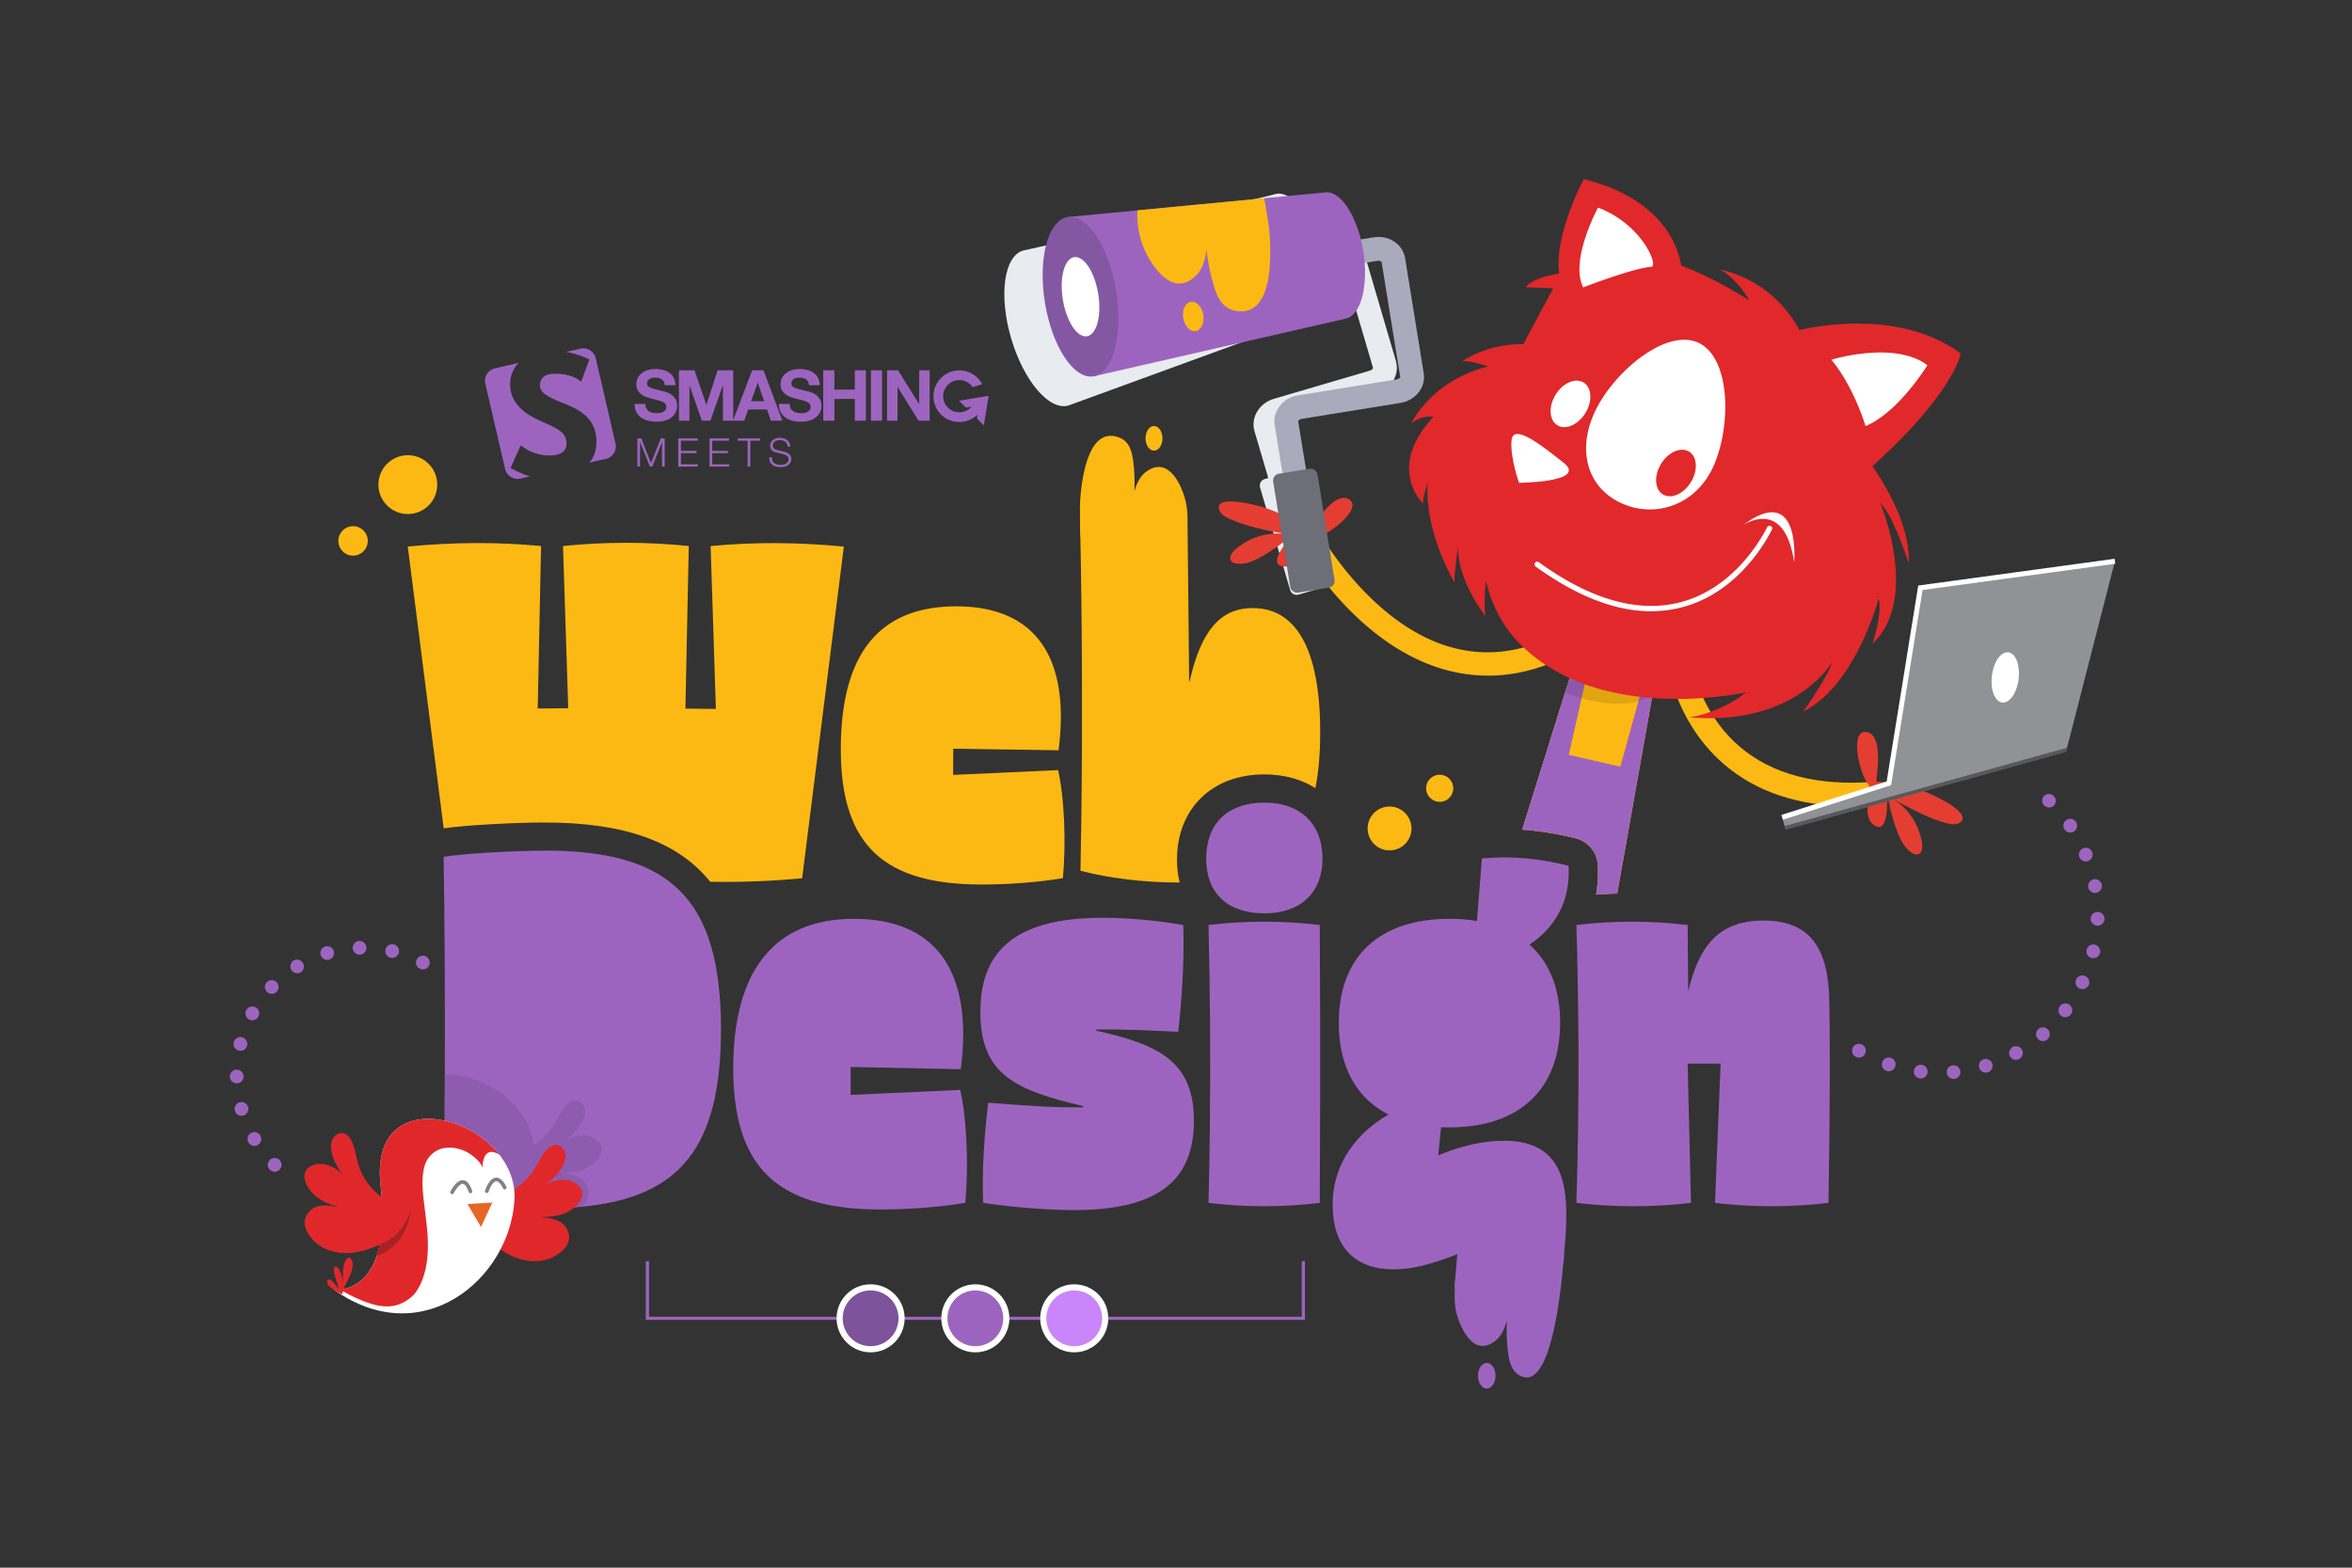 <svg viewBox="0 0 450 300" xmlns="http://www.w3.org/2000/svg"><rect x="0" y="0" width="450" height="300" fill="#333333" stroke="none"/><path d="M267.09 69.13l-6.3-21.47c-.38-1.3-1.34-2.37-2.64-2.95-1.18-.52-2.55-.6-3.85-.22l-2.38.7c-2.05-5.31-5.4-8.79-7.97-8.04s-11.35 2.54-11.35 2.54l-23.78 5.33-12.7 2.85c-.13.02-.25.05-.38.08-3.66 1.07-4.69 8.58-2.29 16.77 2.4 8.18 7.32 13.95 10.98 12.88s.07-.02.07-.02c.1-.03.19-.07.29-.11l46.04-16.82c2.57-.75 3.5-5.5 2.36-11.07l2.38-.7c.44-.13.78.01.83.07l6.3 21.46c0 .1-.21.4-.65.53l-18.29 5.37c-1.3.38-2.41 1.19-3.12 2.27-.78 1.18-1.01 2.61-.63 3.9l2.64 9-.69.2c-.69.2-1.08.92-.88 1.61l5.76 19.62c.2.69.92 1.08 1.61.88l5.75-1.69c.69-.2 1.08-.92.88-1.61l-5.76-19.62c-.2-.69-.92-1.08-1.61-.88l-.69.2-2.63-8.98c0-.1.21-.4.65-.53l18.29-5.37c2.82-.83 4.5-3.6 3.75-6.17z" fill="#e8ebef"/><path d="M284.68 129.29c-8.32 0-16.48-3.45-24.06-10.25-8.04-7.22-12.54-15.6-12.73-15.95l3.97-2.11c.04.08 4.37 8.11 11.85 14.8 9.71 8.68 19.96 11.13 30.47 7.28l1.55 4.22c-3.69 1.35-7.39 2.02-11.05 2.02zm33.21-6.03l-.39 2.23-.07.42-.66 3.71-.21 1.16-.16.89-.21 1.17-.07.42-.05.3-.26 1.44-.09.53-.11.62-.75 4.21-5.44 30.64c-1.35.04-2.7.11-4.05.21.33-1.83.44-3.73.33-5.69a5.594 5.594 0 0 0-4.23-5.09c-3.53-.88-6.91-1.43-10.24-1.65l8.19-26.21.38-1.2.16-.5.35-1.12.02-.06.44-1.39.14-.47.32-1.02.47-1.51 1.12-3.59.52-1.66.07-.22 7.24 1.71.4.09 1.83.43.32.08 4.7 1.11z" fill="#fdb913"/><path d="M316.76 129.62l-.21 1.16-.16.89-.21 1.17-.07.42-.05.3-.26 1.44-.09.53-.11.62-.75 4.21-5.44 30.64c-1.35.04-2.7.11-4.05.21.33-1.83.44-3.73.33-5.69a5.594 5.594 0 0 0-4.23-5.09c-3.53-.88-6.91-1.43-10.24-1.65l8.19-26.21.38-1.2.16-.5.35-1.12.02-.06.44-1.39.14-.47.32-1.02 2.52 1.72-.54 2.4-.6 2.68-2.45 10.84 9.86 2.27 3.47-12.55.23-.83.6-2.18.42-1.53h2.04z" fill="#9d64bf"/><path d="M317.27 131.89c-.34.36-.7.68-1.08.96-.33.24-.68.45-1.04.64-.54.28-1.1.5-1.69.68-3.47 1.03-7.68.33-10.88-.56a41.86 41.86 0 0 1-3.18-1.03l.38-1.2.16-.5.35-1.12c-.22-.1-.44-.2-.66-.31l1.26-1.61 2.83.7 10.56 2.62 2.1.52.88.22z" opacity=".11"/><path d="M354.2 154.29c-9.99 0-18.18-2.71-24.39-8.07-10.35-8.94-11.28-21.93-11.31-22.48l4.49-.29c0 .12.88 11.72 9.81 19.39 6.27 5.39 15.04 7.66 26.07 6.74l.37 4.48c-1.72.14-3.4.22-5.03.22z" fill="#fdb913"/><path d="M318.04 126.16l25.67-4.85 11.66-27.7 3.56-8.85 13.19-15.11-4.27-5.38-16.53-.42-19.13 4.01-17.76-21.85-9-11.05-6.66 23.81-12.85 15.99-1.06 19.47 12.53 23.35z" fill="#fff"/><path d="M375.13 67.65c-12.52-9.29-30.85-4.48-30.85-4.48-5.46-10.11-15.21-11.57-15.21-11.57 3.34 1.75 5.53 5.75 5.6 5.87-5.1-3.2-9.43-5.29-13.02-6.65-.41-2.77-2.78-11.64-16.21-15.86-.77-.24-1.58-.47-2.43-.68 0 0-5.74 10.74-4.69 18.07-5.46.87-6.41 2.61-6.41 2.61l5.26.21-5.72 10.7c-6.94-.13-11.61 3.2-11.75 3.31 1.33-.37 4.99.97 4.99.97C273.93 72.76 270 81.02 270 81.02c2.04-1.66 4.27-1.26 4.27-1.26-9.2 9.89-1.98 16.61-1.98 16.61-.18-.73.84-3.98.84-3.98-.53 9.84 5.18 19.08 5.18 19.08-.17-1.24.68-7.07.68-7.07-.32 6.68 5.34 13.63 5.34 13.63-.59-1.1-.06-6.93-.06-6.93 1.36 5.65 3.87 9.23 5.71 11.24.13.14.25.27.37.39h-.01a30.614 30.614 0 0 0 5.38 4.5c1.27.84 2.58 1.58 3.92 2.22.22.11.44.21.66.31.95.44 1.92.83 2.9 1.18 3.48 1.26 7.07 2 10.5 2.4.49.06.98.11 1.46.15.31.03.61.05.91.08 1.71.13 3.36.18 4.93.18 1.74 0 3.37-.07 4.86-.18 4.84-.34 8.1-1.07 8.23-1.1-2.35 1.88-4.83 3.04-6.82 3.76-2.37.85-4.06 1.05-4.06 1.05 1.7.14 3.3.19 4.82.15 16.68-.39 22.5-10.72 22.5-10.72-1.01 3.18-5.52 9.45-5.52 9.45 9.41-4.67 13.84-19.48 14.43-21.61.77 2.89-1.16 8.52-1.21 8.67 9.22-8.63 1.5-27.02 1.5-27.02 2.64 2.69 5.46 11.57 5.46 11.57.42-8.56-6.95-18.55-6.95-18.55 15.62-14.05 16.9-21.57 16.9-21.57zm-15.91 46.3c.05.1.09.21.13.32-.05-.01-.12-.03-.19-.05l.06-.26zm-34.28-48.36c6.27 2.88 6.31 16.17 2.84 23.74-3.48 7.58-11.33 9.83-17.6 6.95s-8.57-9.8-5.09-17.37 13.59-16.2 19.86-13.32zm31.99 15.95s-2.24-7.59-6.55-12.7c0 0 12.09-3.73 18.38 1.05 0 0-5.51 9.03-11.83 11.65zm-51.18-41.81c8.46 3.19 11.65 11.24 10.19 11.33-3.39.21-13.03 3.94-13.03 3.94-2.63-5.26 2.84-15.27 2.84-15.27z" fill="#e1282b"/><path d="M299.19 88.58c4.62 3.69-8.55 3.82-8.55 3.82s-1.66-4.5-1.46-8 5.39.49 10.01 4.19zm34.21 11.98c11.25-8.47 9.87 7.03 9.87 7.03-1.86-12.72-9.87-7.03-9.87-7.03z" fill="#fff"/><path d="M316.13 116.98c-6.88.06-14.36-2.81-22.32-8.56a.524.524 0 0 1-.12-.72c.17-.23.49-.28.72-.12 9.77 7.07 18.76 9.68 26.72 7.76 10.17-2.45 15.57-11.68 16.98-14.46.13-.25.44-.35.69-.22s.35.44.22.69c-.92 1.81-2.97 5.32-6.31 8.55-3.38 3.27-7.2 5.43-11.35 6.43-1.71.41-3.46.62-5.25.64z" fill="#fff"/><ellipse cx="320.67" cy="90.53" fill="#e1282b" rx="4.8" ry="3.35" transform="rotate(-58.5 320.652 90.533)"/><ellipse cx="300.49" cy="77.3" fill="#fff" rx="4.8" ry="3.35" transform="rotate(-58.5 300.473 77.308)"/><path d="M357.53 152.25c-.25 1.6-.63 4.4.86 5.53 2.87 2.2 2.67-3.86 2.7-5.61.45 2.18.94 4.36 1.72 6.45.42 1.11.85 2.26 1.56 3.22.52.7 1.93 2.22 2.92 1.48s.25-3.05-.05-4c-.84-2.66-2.83-5.17-5.27-6.55 1.84 1.05 3.7 2.05 5.62 2.94 1.22.56 2.46 1.1 3.74 1.5.99.31 2.44.83 3.46.31 2.86-1.46-3.32-4.56-4.29-5.04-3.79-1.91-7.03-2.43-11.22-2.91l-.3-.03c.24-2.09 1.19-8.68-1.67-9.43-3.75-.85-1.41 8.54.27 10.12l-.06 2.05zM249.98 104.7c-.83 1.39-2.32 3.79-4.19 3.71-3.61-.14.4-4.68 1.5-6.04-1.74 1.39-3.5 2.76-5.44 3.87-1.03.59-2.09 1.2-3.26 1.48-.84.21-2.9.48-3.19-.73s1.75-2.51 2.59-3.05c2.35-1.52 5.48-2.18 8.24-1.69-2.08-.37-4.16-.78-6.2-1.32-1.3-.34-2.59-.72-3.83-1.23-.96-.39-2.41-.92-2.86-1.97-1.28-2.95 5.47-1.39 6.52-1.15 4.14.94 6.97 2.61 10.5 4.91l.25.16c1.14-1.76 4.62-7.45 7.3-6.2 3.43 1.73-4.36 7.47-6.66 7.62l-1.26 1.61z" fill="#e33e31"/><path d="M340.98 156.4l.65 2.36 53.65-14.88 9.36-36.48-37.22 5.08-6.02 37.41z" fill="#909295"/><path d="M341.12 156.86l-.29-.91 20.14-6.42 6.04-37.48 37.57-5.12.13.95-36.87 5.02-6.02 37.36z" fill="#fff"/><path d="M395.48 143.09l-54.03 14.99.18.68 53.6-14.86z" fill="#231f20" opacity=".5"/><ellipse cx="383.64" cy="129.62" fill="#fff" rx="4.84" ry="2.58" transform="rotate(-83.11 383.654 129.616)"/><path d="M247.01 100.66l-3.13-19.36c-.43-2.65 1.59-5.19 4.49-5.65l18.82-3.04c.46-.07.69-.35.71-.44l-3.57-22.07c-.04-.07-.36-.25-.81-.18l-8.1 1.31-.73-4.5 8.1-1.31c1.34-.22 2.68.03 3.79.7 1.21.73 2.03 1.92 2.25 3.25l3.57 22.09c.22 1.33-.19 2.72-1.11 3.79-.84.98-2.04 1.64-3.38 1.86l-18.82 3.04c-.46.07-.7.35-.71.44l3.13 19.34z" fill="#a9aabc"/><ellipse cx="255.41" cy="48.91" fill="#9d64bf" rx="5.48" ry="12.24" transform="rotate(-9.18 255.388 48.898)"/><path d="M253.45 36.83L257.36 61 209.2 72.02l-4.93-30.49 13.35-1.27 24.25-2.32z" fill="#9d64bf"/><ellipse cx="206.74" cy="56.78" fill="#8457a3" rx="6.91" ry="15.44" transform="rotate(-9.18 206.741 56.777)"/><rect fill="#6d6e77" height="23.05" rx="1.3" transform="rotate(-9.18 249.404 101.571)" width="8.59" x="245.17" y="90.04"/><path d="M226.38 60.87c-.25-1.55.4-2.94 1.47-3.11s2.12.94 2.37 2.49-.41 2.94-1.47 3.11-2.12-.95-2.37-2.49zm16.43-17.19c.29 3.21 1.44 17.51-6.61 15.76-2.49-.55-3.41-2.9-3.96-4.74-.68-2.26-1.15-4.58-1.4-6.92-.07.53-.16 1.05-.28 1.57-.28 1.19-.76 2.4-1.72 3.37-4.61 4.62-8.77-2.33-9.96-5.15-.52-1.26-.89-2.58-1.1-3.92-.08-.55-.14-1.12-.17-1.68-.01-.2-.02-.88 0-1.72l24.26-2.32c.08.4.15.8.22 1.2.03.19.06.39.1.57.33 1.92.57 3.59.61 3.98zm-111.67 91.9l.64-31.09c-7.98-.82-16.07-.82-24.06 0l1 31.05-5.84.04.64-31.09c-8.5-.82-17-.72-25.5.1l5.57 43.73 1.3 10.19c4.59-.64 13.76-1.11 19.34-1.11 15.05 0 25.38 3.56 31.66 11.34 5.82.11 11.59-.11 17.58-.67l3.69-29.32 4.29-34.15c-8.5-.82-16.99-.92-25.49-.1l1.01 31.17-5.85-.07zm71.28 11.79l-20.06.92c0-2.81.02-5.02.02-5.02l20.15.31c.51-3.96.58-7.5.21-10.62-1.31-11.17-8.16-16.93-19.76-16.93-13.78 0-20.64 7.91-21.89 22.19-.15 1.63-.22 3.35-.22 5.15 0 18.73 8.59 25.9 27.03 25.9 4.71 0 10.85-.41 15.46-1.23.62-6.65.31-15.26-.92-20.68zm48.67-20.46c-1.99-7.11-5.92-10.55-11.4-10.55-6.43 0-9.89 4.72-11.96 13.48-.04.18-.08.36-.12.55h-.1v-.52l-.31-30.71h-.01c-6.85-.82-13.7-.82-20.56 0 0 .16 0 .32.01.48 0 .17 0 .33.01.5.23 10.35.35 21.42.36 32.3.03 12.02-.07 23.82-.29 34.19 5.53 1.44 12.29 2.25 18.53 2.25h.45c-.34-1.37-.51-2.84-.51-4.39 0-9.75 6.72-16.3 16.72-16.3 3.78 0 7.1.94 9.76 2.63.62-3.1.92-6.66.92-10.71 0-5.3-.51-9.69-1.5-13.2zm-28.68-43.03c0 1.31-.72 2.36-1.62 2.36s-1.62-1.05-1.62-2.36.73-2.36 1.62-2.36 1.62 1.06 1.62 2.36z" fill="#fdb913"/><path d="M227.18 99.15c0 .46-.03.94-.08 1.4-.03.27-.25 1.7-.55 2.89h-19.71c-.12-1.07-.18-2.48-.21-3.81v-.48c-.02-1.62 0-3.02.03-3.35.19-2.68 1.14-14.56 7.52-12.06 1.97.78 2.41 2.83 2.62 4.41.26 1.95.34 3.91.23 5.87.12-.42.27-.84.44-1.25.39-.94.94-1.87 1.86-2.53 4.4-3.18 6.89 3.07 7.49 5.55.26 1.1.39 2.23.38 3.36z" fill="#fdb913"/><path d="M207.96 64.35c1.87-.3 2.84-3.94 2.16-8.12s-2.74-7.32-4.61-7.02-2.84 3.94-2.16 8.12 2.74 7.32 4.61 7.02z" fill="#fff"/><path d="M104.24 162.79c-5.77 0-15.61.54-19.36 1.18.2 12.41.28 27.3.23 41.69-.03 8.56-.11 16.94-.23 24.52 2.87.4 9.03.8 14.36.97l1.14.03c1.39.04 2.71.06 3.86.06 2.5 0 4.85-.1 7.05-.31 18.92-1.78 26.65-11.49 26.65-33.93 0-25.03-9.63-34.23-33.7-34.23zm79.48 45.78l-20.97.96v-5.35l21.07.43c2.46-18.93-4.92-28.78-20.43-28.78s-23.1 10.27-23.1 28.56c0 17.03 6.8 24.91 21.24 26.67 2.16.26 4.49.39 7 .39 4.92 0 11.34-.42 16.16-1.28.12-1.35.21-2.78.26-4.25.22-6.08-.2-12.79-1.23-17.36zm25.99-11.34v-.21c5.24-.11 10.48.21 15.72.43.75-6.74 1.18-14.02.96-20.43-4.81-.86-10.59-1.39-15.4-1.39-17.86 0-23.42 7.28-23.42 18.08 0 12.19 7.16 14.97 19.68 17.97v.21c-6.21.11-11.88-.42-18.19-.86-.56 4.63-.94 9.39-1.01 14.22-.02 1.64-.01 3.28.04 4.93 4.81.75 12.09 1.39 17.44 1.39 16.13 0 22.13-5.82 22.82-15.17.04-.63.07-1.28.07-1.94 0-11.12-6.42-14.55-18.72-17.23zm42.8-20.21c-7.07-.86-14.23-.86-21.29 0 .31 12.26.39 25.85.26 38.7-.05 4.98-.14 9.84-.26 14.47 7.06.86 14.22.86 21.29 0 .04-6.07.06-12.52.07-19.1.02-11.38 0-23.16-.07-34.07zm-10.6-23.43c-6.95 0-11.13 3.96-11.13 10.7s4.18 10.49 11.13 10.49 11.12-3.96 11.12-10.49-4.17-10.7-11.12-10.7zm45.78 64.72c-4.38 0-8.67 1.18-12.52 2.78l.54-5.35h1.61c11.43 0 18.7-5.31 20.65-14.62.35-1.67.53-3.46.53-5.38 0-6.53-2.03-11.56-5.88-14.98 4.6-2.99 7.91-8.02 7.49-15.09-5.56-1.39-11.02-1.93-16.58-1.39l-.96 11.98c-1.61-.32-3.43-.43-5.24-.43-13.48 0-21.18 7.27-21.18 19.9 0 5.63 1.51 10.24 4.41 13.6 1.38 1.61 3.09 2.93 5.11 3.95-5.67 3.21-10.7 9.09-10.7 17.22s4.28 12.41 11.66 12.41c4.28 0 8.23-1.39 12.19-2.89l-.53 6.31s.04 0 .06.01c6.61 1.28 13.22 1.81 19.84 1.38.35-2.2.67-4.29.92-6.38l.09-.84v-.04c.03-.28.06-.55.08-.83.25-2.42.39-4.88.39-7.53 0-9.31-3.63-13.8-11.98-13.8zm62.26-28.03l-.03-.57c-.54-8.93-4.2-13.55-12.48-13.55-8.77 0-12.41 5.03-14.44 13.59l-.11-12.73c-7.06-.86-14.23-.86-21.29 0 .24 7.41.36 15.29.4 23.22.04 10.27-.09 20.59-.4 29.95 7.28.86 14.66.86 21.93 0l-.64-26.64h6.31l-1.07 26.64c7.27.86 14.44.86 21.71 0 .32-19.26.32-33.59.11-39.9zm-63.81 72.99c0 1.35-.75 2.45-1.68 2.45s-1.68-1.1-1.68-2.45.75-2.46 1.68-2.46 1.68 1.1 1.68 2.46z" fill="#9d64bf"/><path d="M299.1 241.35s.02.04.03.04c-.54 6.53-2.47 24.28-7.99 22.02-1.97-.81-2.41-2.94-2.61-4.59-.26-2.02-.34-4.06-.23-6.1-.12.44-.26.87-.43 1.29-.39.98-.94 1.95-1.85 2.64-4.38 3.3-6.86-3.2-7.46-5.77-.26-1.13-.28-2.96-.21-4.53.03-.71.08-1.35.13-1.86.03-.28.02-.31.32-1.56l20.18-2.35c.04.44.09.68.12.77z" fill="#9d64bf"/><path d="M299.28 239.64c0 .63-.06 1.8-.16 1.75.02-.32.04-.61.07-.87v-.04c.03-.53.06-.92.08-1.16.01-.17.02.02 0 .33z" fill="#9d64bf"/><path d="M112.64 223.3c-1.73 1.03-3.65 1.11-5.6 1.14 2.01.19 4.35.41 5.3 2.52.74 1.64.08 2.96-1.05 3.98-2.2.21-4.54.31-7.05.31-1.16 0-2.47-.02-3.86-.06-.28-.17-.55-.35-.82-.54-.01 0-.02-.01-.03-.02-.09.18-.19.35-.28.53-5.33-.18-11.49-.58-14.36-.97.12-7.58.19-15.96.23-24.52.12 0 .24 0 .35-.01h.08c.3 0 .59 0 .89.02h.07c.15 0 .3.02.45.03h.03c.15.01.3.03.44.05h.05c.15.02.31.04.46.07h.05c.31.05.63.11.95.19.02 0 .04 0 .06.01.32.07.64.15.95.25.01 0 .03 0 .04.01l.48.15c.16.05.33.11.49.17h.01c.16.06.32.12.49.18 0 0 .02 0 .02.01.32.13.64.26.96.41 0 0 .02 0 .03.01.32.15.63.3.95.47h.02c.48.25.95.53 1.4.82.3.19.6.4.9.61h.01a17.918 17.918 0 0 1 2.83 2.53v.01c.24.27.47.54.69.82 1.51 1.92 2.56 4.17 2.84 6.61 1.33-.83 2.51-1.94 3.37-3.1 1.08-1.46 1.81-3.59 3.13-4.73 1.85-1.72 3.88.16 3.2 2.33-.56 1.93-2.19 3.55-3.8 4.74 1.66-1.1 4.2-1.52 5.9-.36 2.58 1.67.67 4.21-1.29 5.3z" fill="#8155a0" opacity=".54"/><g fill="#9d64bf"><path d="M186.33 76.22l-2.83.47 1.31 1.3 1.08-.18c-.69.82-1.81 1.28-3.02 1.02-1.18-.25-2.13-1.21-2.35-2.39a3.086 3.086 0 0 1 3.03-3.7c1.05 0 1.99.54 2.55 1.36l1.83-.58a4.962 4.962 0 0 0-4.38-2.64c-3.04 0-5.44 2.75-4.87 5.88.34 1.85 1.77 3.37 3.59 3.84s3.61-.13 4.77-1.28l-.12.77 1.31 1.31.46-2.82.46-2.83-2.82.46zm-57.13.09c-.22-.35-.5-.63-.81-.84-.31-.2-.64-.35-.95-.44-.33-.11-.58-.18-.75-.2l-1.47-.38c-.39-.1-.67-.2-.88-.3s-.35-.2-.42-.32-.1-.28-.1-.46c0-.21.04-.37.12-.52.1-.13.21-.24.35-.33.14-.1.3-.16.46-.2.18-.03.35-.06.52-.06.25 0 .5.03.72.07s.41.12.6.23c.16.11.29.26.39.45.11.18.17.43.19.71h2.06c0-.56-.12-1.03-.33-1.42s-.49-.72-.85-.97-.78-.43-1.25-.54c-.45-.12-.94-.17-1.44-.17-.44 0-.86.05-1.29.17s-.82.3-1.16.54c-.35.24-.63.54-.84.92-.21.36-.31.79-.31 1.28 0 .44.07.82.24 1.13s.39.57.66.77c.27.21.58.38.92.51.35.12.71.24 1.06.33.35.1.7.19 1.03.27.35.09.65.18.92.28.27.11.49.25.65.41.17.16.25.37.25.64 0 .24-.05.45-.18.61-.13.15-.29.26-.47.37-.19.09-.4.15-.61.18s-.42.04-.61.04c-.28 0-.55-.02-.82-.09s-.48-.17-.69-.31c-.19-.14-.34-.34-.46-.56s-.18-.5-.18-.82h-2.05c-.01.6.1 1.1.33 1.55.21.43.52.78.9 1.06.39.28.83.48 1.33.6.51.14 1.02.2 1.56.2.66 0 1.22-.07 1.73-.22.5-.16.92-.37 1.26-.64.35-.28.59-.6.77-.99.16-.37.25-.78.25-1.22 0-.54-.12-.98-.35-1.33zm16.88-5.45h-2.17l-3.62 9.53v-9.53h-2.99l-2.15 6.63-2.27-6.63h-2.98v9.65h1.99l.03-6.77 2.36 6.77h1.64l2.4-6.84v6.84h4.06l.77-2.15h3.61l.73 2.15h2.2zm-2.38 5.91l1.28-3.53 1.22 3.53zm13.1-.46c-.22-.35-.49-.63-.81-.84-.31-.2-.64-.35-.96-.44-.32-.11-.56-.18-.74-.2l-1.48-.38c-.36-.1-.65-.2-.87-.3-.21-.1-.35-.2-.42-.32s-.1-.28-.1-.46c0-.21.04-.37.13-.52.09-.13.2-.24.33-.33.16-.1.31-.16.48-.2.17-.03.34-.06.51-.06.27 0 .5.03.72.07s.41.12.58.23c.18.11.31.26.4.45.12.18.18.43.2.71h2.05c0-.56-.1-1.03-.33-1.42-.2-.39-.49-.72-.85-.97a3.57 3.57 0 0 0-1.24-.54 5.76 5.76 0 0 0-1.45-.17c-.42 0-.86.05-1.29.17-.44.12-.82.3-1.16.54s-.62.54-.84.92c-.21.36-.31.79-.31 1.28 0 .44.08.82.24 1.13.18.31.39.57.67.77.27.21.58.38.92.51.33.12.69.24 1.05.33.35.1.7.19 1.04.27.34.09.65.18.92.28.27.11.48.25.65.41.18.16.25.37.25.64 0 .24-.05.45-.19.61-.12.15-.27.26-.46.37-.2.09-.4.15-.62.18s-.41.04-.61.04c-.27 0-.54-.02-.8-.09-.25-.07-.49-.17-.68-.31-.2-.14-.35-.34-.47-.56s-.17-.5-.17-.82h-2.06c-.01.6.1 1.1.33 1.55.22.43.53.78.91 1.06s.83.48 1.32.6c.51.14 1.01.2 1.55.2.65 0 1.24-.07 1.73-.22.52-.16.93-.37 1.27-.64.33-.28.6-.6.77-.99.18-.37.25-.78.25-1.22 0-.54-.12-.98-.35-1.33zm6.75-5.45v3.7h-3.91v-3.7h-2.13v9.65h2.13v-4.17h3.91v4.17h2.12v-9.65zm3.08 0v9.65h2.13v-9.65zm9.25 0l-.03 6.47-4.03-6.47h-2.1v9.65h1.99l.02-6.46 4.02 6.46h2.12v-9.65zm-58.12 14.01l-3.77-16.3c-.31-1.32-1.63-2.16-2.95-1.85l-2.76.63a15.429 15.429 0 0 1 4.48 1.45l-1.57 4.25c-1.2-1.02-2.87-1.53-5.01-1.53-1.91 0-2.87.76-2.87 2.28 0 .6.32 1.13.94 1.61.63.48 1.96 1.14 4.03 1.95 1.41.55 2.54 1.18 3.41 1.89.41.33.76.69 1.06 1.05.9 1.16 1.36 2.55 1.36 4.19s-.44 2.93-1.31 4.04l3.12-.72a2.453 2.453 0 0 0 1.84-2.95zm-14.07-4.21a14.96 14.96 0 0 1-2.86-1.52c-2.14-1.5-3.22-3.33-3.22-5.53 0-1.46.4-2.69 1.2-3.68.15-.17.29-.34.46-.5l-4.57 1.06c-1.32.3-2.15 1.61-1.84 2.95l3.78 16.3c.31 1.32 1.63 2.15 2.94 1.84l1.88-.43-.16-.03c-.93-.25-2.12-.77-3.62-1.56l1.95-4.35c1.64 1.3 3.5 1.95 5.55 1.95s3.21-.76 3.21-2.28c0-.89-.32-1.63-.96-2.19-.65-.57-1.91-1.24-3.76-2.02zm18.26 3.23h.75l1.86 4.72 1.86-4.72h.75v5.38h-.51v-4.65h-.01l-1.84 4.65h-.48l-1.85-4.65h-.02v4.65h-.51zm7.82 0h3.72v.44h-3.21v1.95h3v.44h-3v2.13h3.25v.44h-3.76v-5.38zm5.99 0h3.72v.44h-3.21v1.95h3v.44h-3v2.13h3.25v.44h-3.76v-5.38zm5.4 0h4.27v.44h-1.88v4.95h-.51v-4.95h-1.88zm6.53 3.62c-.02 1.11.78 1.45 1.76 1.45.57 0 1.43-.31 1.43-1.09 0-.61-.61-.85-1.11-.97l-1.2-.29c-.63-.16-1.22-.46-1.22-1.3 0-.53.34-1.52 1.86-1.52 1.06 0 2 .57 1.99 1.67h-.51c-.03-.82-.71-1.24-1.47-1.24-.7 0-1.35.27-1.35 1.07 0 .51.38.72.81.82l1.31.32c.76.2 1.4.54 1.4 1.42 0 .37-.15 1.54-2.06 1.54-1.28 0-2.21-.57-2.15-1.89h.51zM51.63 223.85c-.51-.51-.52-1.34-.02-1.86.51-.51 1.34-.52 1.86-.02.51.51.52 1.34.02 1.86a1.325 1.325 0 0 1-1.86.02zm-4.08-5.21a1.307 1.307 0 1 1 2.25-1.33c.37.62.17 1.42-.46 1.79-.21.13-.44.19-.66.19-.45 0-.89-.23-1.13-.65zm-2.61-6.07c-.19-.7.21-1.42.91-1.62.7-.2 1.42.21 1.62.9a1.319 1.319 0 0 1-1.27 1.67c-.57 0-1.09-.38-1.26-.95zm-.96-6.54c-.01-.73.57-1.32 1.29-1.34.72-.01 1.32.57 1.33 1.29.02.73-.56 1.32-1.28 1.33h-.03c-.71 0-1.3-.57-1.31-1.28zm1.7-4.99a1.31 1.31 0 0 1-.96-1.58h.01c.17-.71.88-1.13 1.58-.96a1.307 1.307 0 0 1-.31 2.58c-.11 0-.21-.01-.32-.04zm1.97-5.96a1.313 1.313 0 1 1 1.27-2.3 1.312 1.312 0 0 1-.64 2.46c-.21 0-.43-.05-.63-.16zm3.44-5.26c-.53-.5-.55-1.33-.05-1.85s1.33-.54 1.86-.05c.52.5.54 1.33.04 1.86-.26.27-.6.4-.95.4-.32 0-.65-.12-.9-.36zm4.66-4.21c-.38-.61-.18-1.42.44-1.8a1.314 1.314 0 0 1 1.37 2.24h-.01c-.21.13-.44.19-.68.19-.44 0-.87-.22-1.12-.63zm24.54-.25c-.64-.34-.88-1.14-.54-1.78.34-.63 1.14-.88 1.77-.54.64.34.89 1.14.54 1.78-.23.44-.68.69-1.15.69-.21 0-.42-.05-.62-.15zm-18.94-2.61c-.21-.69.18-1.42.88-1.63.69-.2 1.42.19 1.63.89.2.69-.19 1.42-.88 1.62-.13.04-.26.06-.38.06-.56 0-1.09-.37-1.25-.94zm13.39.52c-.71-.16-1.14-.87-.98-1.57.16-.71.87-1.14 1.57-.98.71.16 1.15.87.98 1.57a1.31 1.31 0 0 1-1.27 1.02c-.1 0-.2-.01-.3-.04zm-7.26-1.85c-.02-.72.55-1.33 1.27-1.35.73-.02 1.33.55 1.35 1.27.03.72-.54 1.33-1.27 1.35h-.04c-.7 0-1.28-.56-1.31-1.27zm304.98 23.86c-.06-.72.47-1.36 1.19-1.42.72-.07 1.36.46 1.42 1.18.07.72-.46 1.36-1.19 1.43h-.12c-.67 0-1.24-.51-1.3-1.19zm-5.12 1.1c-.72-.09-1.24-.74-1.15-1.46.08-.72.73-1.23 1.45-1.15.72.09 1.24.74 1.15 1.46-.08.66-.64 1.15-1.3 1.15zm11.34-2.04c-.21-.69.17-1.42.87-1.63.69-.22 1.42.17 1.63.87.22.69-.17 1.42-.87 1.63a1.302 1.302 0 0 1-1.63-.87zm-17.74.59c-.68-.23-1.05-.97-.82-1.66a1.313 1.313 0 1 1 2.49.84 1.318 1.318 0 0 1-1.67.82zm23.62-2.79c-.34-.63-.11-1.43.52-1.78.63-.34 1.43-.12 1.78.52.35.63.12 1.43-.51 1.78-.21.11-.42.16-.64.16-.46 0-.91-.24-1.15-.68zm-29.57.06c-.62-.37-.83-1.18-.46-1.8.37-.62 1.18-.83 1.8-.46.62.37.83 1.17.46 1.8a1.32 1.32 0 0 1-1.8.46zm34.88-3.42c-.47-.55-.41-1.38.13-1.85.55-.48 1.38-.42 1.85.13.48.55.42 1.37-.13 1.85-.25.21-.55.32-.86.32-.36 0-.73-.16-.99-.45zm4.49-4.4c-.57-.44-.68-1.26-.25-1.84.44-.57 1.26-.69 1.84-.25.58.44.69 1.26.25 1.84a1.311 1.311 0 0 1-1.84.25zm3.5-5.22c-.65-.31-.93-1.09-.62-1.75.31-.65 1.09-.93 1.74-.62.66.31.94 1.09.63 1.74-.23.48-.7.75-1.19.75-.19 0-.38-.04-.56-.12zm2.34-5.83c-.7-.17-1.14-.88-.97-1.58.17-.71.88-1.14 1.58-.97.7.16 1.14.87.97 1.57a1.3 1.3 0 0 1-1.27 1.01c-.1 0-.2 0-.31-.03zm1.08-6.19c-.72-.02-1.29-.62-1.27-1.35.02-.72.62-1.29 1.34-1.28a1.315 1.315 0 1 1-.03 2.63zm-1.74-7.34c-.13-.71.34-1.39 1.05-1.52.72-.14 1.4.34 1.53 1.05.13.71-.34 1.39-1.05 1.52-.08.02-.16.03-.24.03-.62 0-1.17-.45-1.29-1.08zm-1.69-5.77c-.27-.67.05-1.43.72-1.7.67-.28 1.43.04 1.71.71.27.67-.05 1.44-.72 1.71-.16.07-.33.1-.49.1-.52 0-1.01-.31-1.22-.82zm-2.84-5.29c-.41-.59-.25-1.41.35-1.82.6-.4 1.41-.25 1.82.35.41.6.25 1.41-.35 1.82-.22.15-.48.23-.73.23-.42 0-.83-.2-1.09-.58zm-3.88-4.58a1.32 1.32 0 0 1-.04-1.85 1.313 1.313 0 0 1 1.9 1.81c-.26.27-.6.4-.95.4-.32 0-.65-.12-.91-.36z"/></g><path d="M90.3 227.87c3.86 2.85 8.98-.05 11.44-3.39 1.08-1.46 1.81-3.58 3.13-4.73 1.84-1.72 3.88.16 3.2 2.33-.6 2.08-2.44 3.79-4.17 5 1.63-1.3 4.44-1.87 6.27-.62 2.58 1.67.67 4.21-1.29 5.3-1.74 1.03-3.65 1.11-5.61 1.14 2.01.19 4.35.41 5.3 2.52 1.02 2.24-.6 3.91-2.45 4.98-1.07.62-2.3.89-3.52.94-2.47.08-4.8-.82-6.8-2.23-1.7-1.19-3.41-2.54-4.48-4.35-.89-1.6-1.83-4.48-.94-6.21l-.07-.68z" fill="#e0282b"/><path d="M63.86 246.79s11.44 1.59 8.97-19.95 26.57-12.44 25.6 2.84c-.97 15.29-17.83 29.09-34.57 17.1z" fill="#fff"/><path d="M65.15 246.77c2.92-.34 9.63-2.93 7.68-19.93-1.94-16.93 15.59-14.93 22.71-5.87a5.58 5.58 0 0 0-.69-.35c-2.04-.82-2.49 1.32-2.56 2.86-.22-.92-1.16-1.74-1.88-2.31-1.61-1.28-3.99-1.91-6-1.34-1.16.33-2.36 1.37-2.86 2.46-.97 2.13-.75 4.97-.5 7.24.4 3.55 1.03 7.11.75 10.71-.19 2.43-.83 5.03-2.25 7.05-.8 1.14-2.47 2.15-3.8 2.5-2.52.66-5.25-.35-7.53-1.37-1.03-.46-2.09-1-3.07-1.65z" fill="#e0282b"/><path d="M65.64 247.19c.09-.73.49-1.43.82-2.09.36-.71.74-1.44.92-2.22.15-.64.23-1.45-.23-1.98-.49-.57-.98.08-1.17.55-.25.64-.35 1.37-.37 2.06-.02.7.04 1.41.03 2.11.01-.74-.27-1.53-.54-2.21-.13-.32-.38-.95-.79-.99-.83-.08-.28 1.59-.18 1.91.25.75.48 1.51.69 2.28-.34-.29-.58-.69-.88-1.02-.25-.27-.49-.66-.87-.75-.29-.06-.48.12-.49.41 0 .62.55 1.04 1.01 1.35.58.4 1.18.8 1.82 1.08l.22-.51z" fill="#e0282b"/><path d="M94.19 230.13l-4.76.27 2.6 4.4z" fill="#e66725"/><path d="M72.08 240.35s6.21-1.58 6.66-10.03l-6.04 7.21s-.03.89-.62 2.82z" fill="#a62226"/><path d="M78.74 229.89c-4.5 1.64-8.6-2.59-10.01-6.49-.62-1.7-.72-3.95-1.67-5.43-1.28-2.17-3.77-.95-3.72 1.33-.01 2.16 1.27 4.33 2.58 5.98-1.2-1.71-3.73-3.05-5.83-2.37-2.94.87-1.84 3.85-.26 5.44 1.37 1.48 3.18 2.09 5.05 2.68-1.99-.39-4.29-.83-5.8.91-1.62 1.86-.53 3.92.94 5.48.85.89 1.95 1.51 3.11 1.89 2.35.78 4.84.57 7.16-.21 1.96-.66 3.99-1.47 5.53-2.9 1.3-1.29 3.26-4.39 2.89-6.29l.03-.03z" fill="#e0282b"/><path d="M93.17 228.29c.14 0 .27-.1.31-.24.24-.75.85-1.95 1.46-1.99.39-.03.86.46 1.33 1.38a.35.35 0 0 0 .62-.32c-.62-1.23-1.28-1.81-2-1.76h-.01c-1.28.1-2 2.24-2.08 2.48-.06.18.04.38.23.44.04.01.09.02.13.02zm-3.14.06s.06 0 .09-.02c.18-.06.28-.26.22-.45-.45-1.32-1.02-1.98-1.75-2.03-1.26-.09-2.29 1.93-2.4 2.16-.09.17-.01.38.16.47.17.08.39.01.47-.16.34-.7 1.15-1.81 1.73-1.77.39.02.79.58 1.12 1.55.05.15.2.25.36.24z" fill="#818181"/><circle cx="78.03" cy="92.74" fill="#fdb913" r="5.63"/><circle cx="67.55" cy="103.51" fill="#fdb913" r="2.82"/><circle cx="265.86" cy="158.54" fill="#fdb913" r="4.2"/><circle cx="275.45" cy="150.85" fill="#fdb913" r="2.6"/><path d="M249.67 252.58H123.56v-11.23h.61v10.63h124.89v-10.63h.61z" fill="#9d64bf"/><circle cx="186.61" cy="252.28" fill="#fff" r="6.51"/><circle cx="205.53" cy="252.28" fill="#fff" r="6.51"/><circle cx="186.61" cy="252.28" fill="#9d64bf" r="5.34"/><circle cx="205.53" cy="252.28" fill="#c985f9" r="5.34"/><circle cx="166.57" cy="252.28" fill="#fff" r="6.51"/><circle cx="166.57" cy="252.28" fill="#7d539b" r="5.34"/></svg>